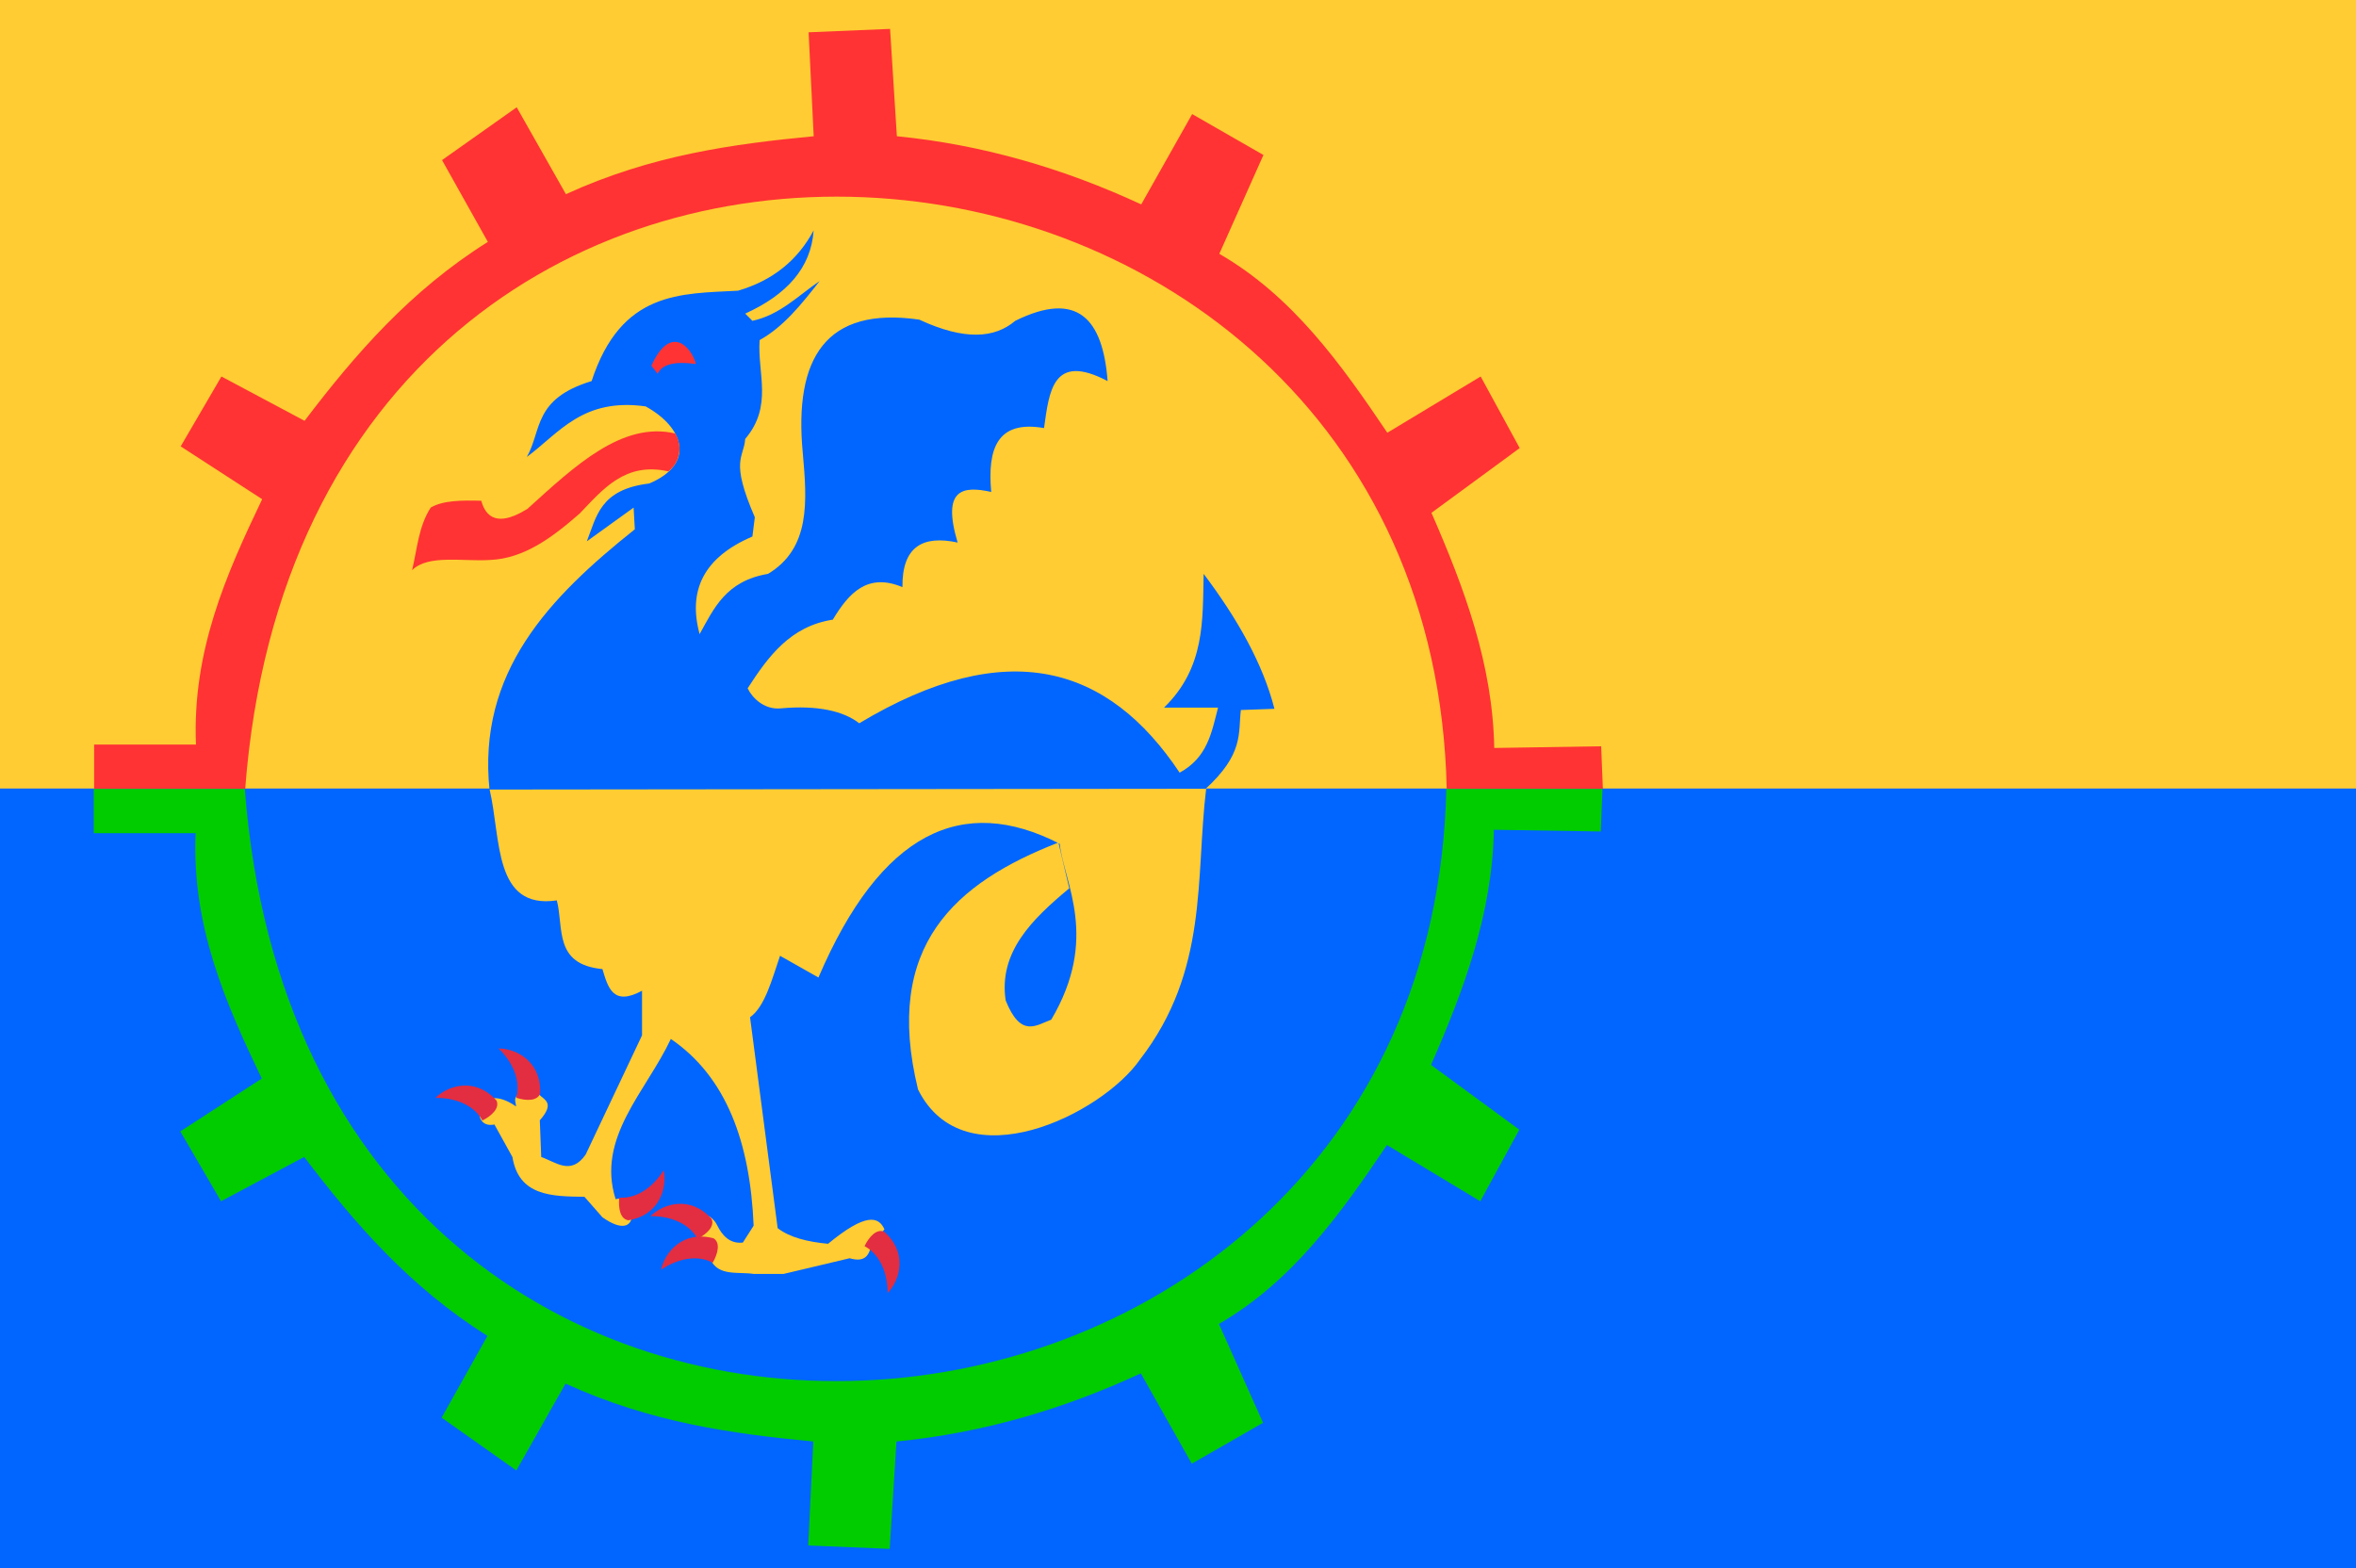 <svg height="217" width="326" xmlns="http://www.w3.org/2000/svg"><path d="m-3.927-2.715v112.049l333.754-.083v-111.966h-333.754z" fill="#fc3"/><path d="m-3.887 109.119v112.049l334.086-.667-.332-111.382h-333.754z" fill="#06f"/><path d="m13.026 109.168v-6.131h14.09c-.529-12.917 4.158-23.506 9.158-33.956l-11.272-7.31 5.636-9.668 11.506 6.131c7.005-9.223 14.638-18.026 25.361-24.76l-6.34-11.319 10.332-7.31 6.81 12.026c11.818-5.412 23.083-6.941 34.285-8.017l-.704-14.384 11.272-.472.939 14.856c11.925 1.175 23.142 4.486 33.815 9.432l7.045-12.498 9.863 5.659-6.105 13.677c10.131 5.862 16.805 15.194 23.248 24.76l12.915-7.782 5.401 9.904-12.211 8.961c4.534 10.377 8.482 20.923 8.689 32.541l14.794-.236.235 5.895h-21.604c-2.265-102.326-157.39-116.006-166.257 0h-20.9z" fill="#f33"/><path d="m12.973 109.168v6.131h14.09c-.529 12.917 4.158 23.506 9.158 33.956l-11.272 7.31 5.636 9.668 11.506-6.131c7.005 9.223 14.638 18.026 25.361 24.76l-6.34 11.319 10.332 7.31 6.81-12.026c11.818 5.412 23.083 6.941 34.285 8.017l-.704 14.384 11.272.472.939-14.856c11.925-1.175 23.142-4.486 33.815-9.432l7.045 12.498 9.863-5.659-6.105-13.677c10.131-5.862 16.805-15.194 23.248-24.76l12.915 7.782 5.401-9.904-12.211-8.961c4.534-10.377 8.482-20.923 8.689-32.541l14.794.236.235-5.895h-21.604c-2.265 102.326-157.39 116.006-166.257 0h-20.9z" fill="#0c0"/><path d="m67.749 109.427c-1.744-16.436 8.288-26.768 20.092-36.183l-.166-3.001-6.476 4.669c1.344-3.379 1.775-7.181 8.634-8.004 6.401-2.699 4.862-7.723-.498-10.671-8.689-1.211-11.907 3.622-16.439 7.003 2.104-3.679.841-8.035 8.967-10.505 4.088-12.492 12.308-12.078 20.258-12.506 4.842-1.419 8.276-4.251 10.461-8.337-.358 5.239-3.797 8.932-9.465 11.505l.996 1c3.78-.809 6.324-3.48 9.299-5.502-2.475 3.164-4.962 6.31-8.302 8.17-.329 4.558 1.884 9.115-1.993 13.673-.195 2.688-2.132 2.848 1.328 10.838l-.332 2.668c-6.779 2.895-8.939 7.499-7.306 13.506 1.985-3.562 3.627-7.354 9.465-8.337 5.905-3.543 5.401-10.09 4.815-16.674-1.267-13.25 3.216-20.364 16.107-18.508 6.345 2.943 10.476 2.551 13.284.167 8.614-4.263 12.127-.271 12.786 8.337-7.61-3.996-8.08 1.419-8.8 6.503-6.506-1.142-7.848 2.901-7.306 8.837-3.888-.852-6.886-.491-4.649 7.003-4.807-1.04-7.697.547-7.638 6.169-4.832-2.027-7.424.817-9.631 4.502-5.895.913-8.938 5.099-11.789 9.504.659 1.36 2.317 2.982 4.576 2.774 5.124-.471 8.711.381 10.866 2.061 20.482-12.278 34.467-7.977 44.335 6.836 3.866-2.1 4.44-5.616 5.314-9.004h-7.472c5.714-5.569 5.326-12.08 5.48-18.508 4.691 6.225 8.201 12.45 9.797 18.675l-4.649.167c-.374 3.238.438 6.078-4.981 11.005l-98.964.167z" fill="#06f"/><path d="m91.009 51.728c.578-1.323 2.357-1.762 5.284-1.356-.56-2.22-3.446-5.727-6.164.236z" fill="#f33"/><path d="m93.416 59.981c1.084 1.77.637 4.038-.939 5.247-5.982-1.327-9.014 2.448-12.27 5.836-3.78 3.311-7.68 6.218-12.387 6.426-3.778.245-8.566-.801-10.802 1.415.715-2.93.874-6.02 2.583-8.666 1.731-1.014 4.333-1.009 6.986-.943.413 1.422 1.547 4.141 6.399 1.12 6.564-5.95 13.104-12.133 20.43-10.434z" fill="#f33"/><path d="m67.749 109.26c1.597 6.811.525 16.636 9.299 15.34.984 3.773-.464 8.862 6.31 9.504.765 2.524 1.434 5.184 5.48 3.001v6.169l-7.804 16.507c-2.048 2.924-4.096 1.036-6.144.333l-.195-5.082c2.115-2.401.662-2.813-.137-3.588h-2.823c-.777.556-.322 1.112-.332 1.667-5.477-3.827-6.599 3.266-2.989 2.501l2.491 4.502c.886 5.391 5.42 5.453 9.963 5.502l2.491 2.835c5.599 3.955 4.627-3.31 1.827-2.501-2.713-8.524 4.267-14.962 7.638-22.176 7.692 5.244 10.981 14.321 11.457 25.845l-1.494 2.334c-1.822.205-2.874-1.015-3.548-2.392-.984-2.012-3.441-1.964-3.592-.442l2.657 5.169c1.087 2.355 3.799 1.681 5.978 2.001h4.151l9.133-2.168c2.128.629 2.713-.433 2.989-1.834l1.827-2.168c-.816-1.815-2.594-2.293-7.804 2.001-2.851-.27-5.312-.875-6.974-2.168l-3.819-29.18c2.059-1.478 3.01-5.182 4.151-8.504l5.314 3.001c8.636-20.167 19.925-25.415 33.375-18.508.651 5.528 5.499 13.061-1.162 24.344-2.103.776-4.207 2.576-6.31-2.668-.985-6.682 3.625-11.204 8.8-15.507l-1.494-6.336c-14.237 5.549-24.308 14.235-19.427 34.182 6.432 12.836 25.446 3.424 30.719-4.169 9.515-12.334 7.649-25.121 9.147-37.455z" fill="#fc3"/><g fill="#e32d41"><path d="m60.251 151.928c1.795-1.768 5.525-2.881 8.442.363.487 1.02-.623 2.108-1.941 2.765-.94-1.763-3.205-3.156-6.501-3.128z"/><path d="m68.994 145.091c2.514.012 5.945 1.857 5.745 6.222-.369 1.068-1.92 1.058-3.317.594.567-1.917-.066-4.507-2.428-6.816z"/><path d="m91.834 161.94c.506 2.473-.587 6.224-4.882 6.926-1.117-.142-1.426-1.669-1.261-3.138 1.985.163 4.379-.992 6.143-3.788z"/><path d="m90.009 168.296c1.795-1.768 5.525-2.881 8.442.363.487 1.02-.623 2.108-1.941 2.765-.94-1.763-3.205-3.156-6.501-3.128z"/><path d="m91.473 175.708c.534-2.467 3.044-5.454 7.255-4.351.964.584.632 2.106-.111 3.382-1.75-.955-4.404-.872-7.144.969z"/><path d="m122.824 178.935c1.737-1.825 2.797-5.585-.47-8.472-1.022-.475-2.091.652-2.729 1.985 1.768.921 3.184 3.177 3.199 6.487z"/></g></svg>